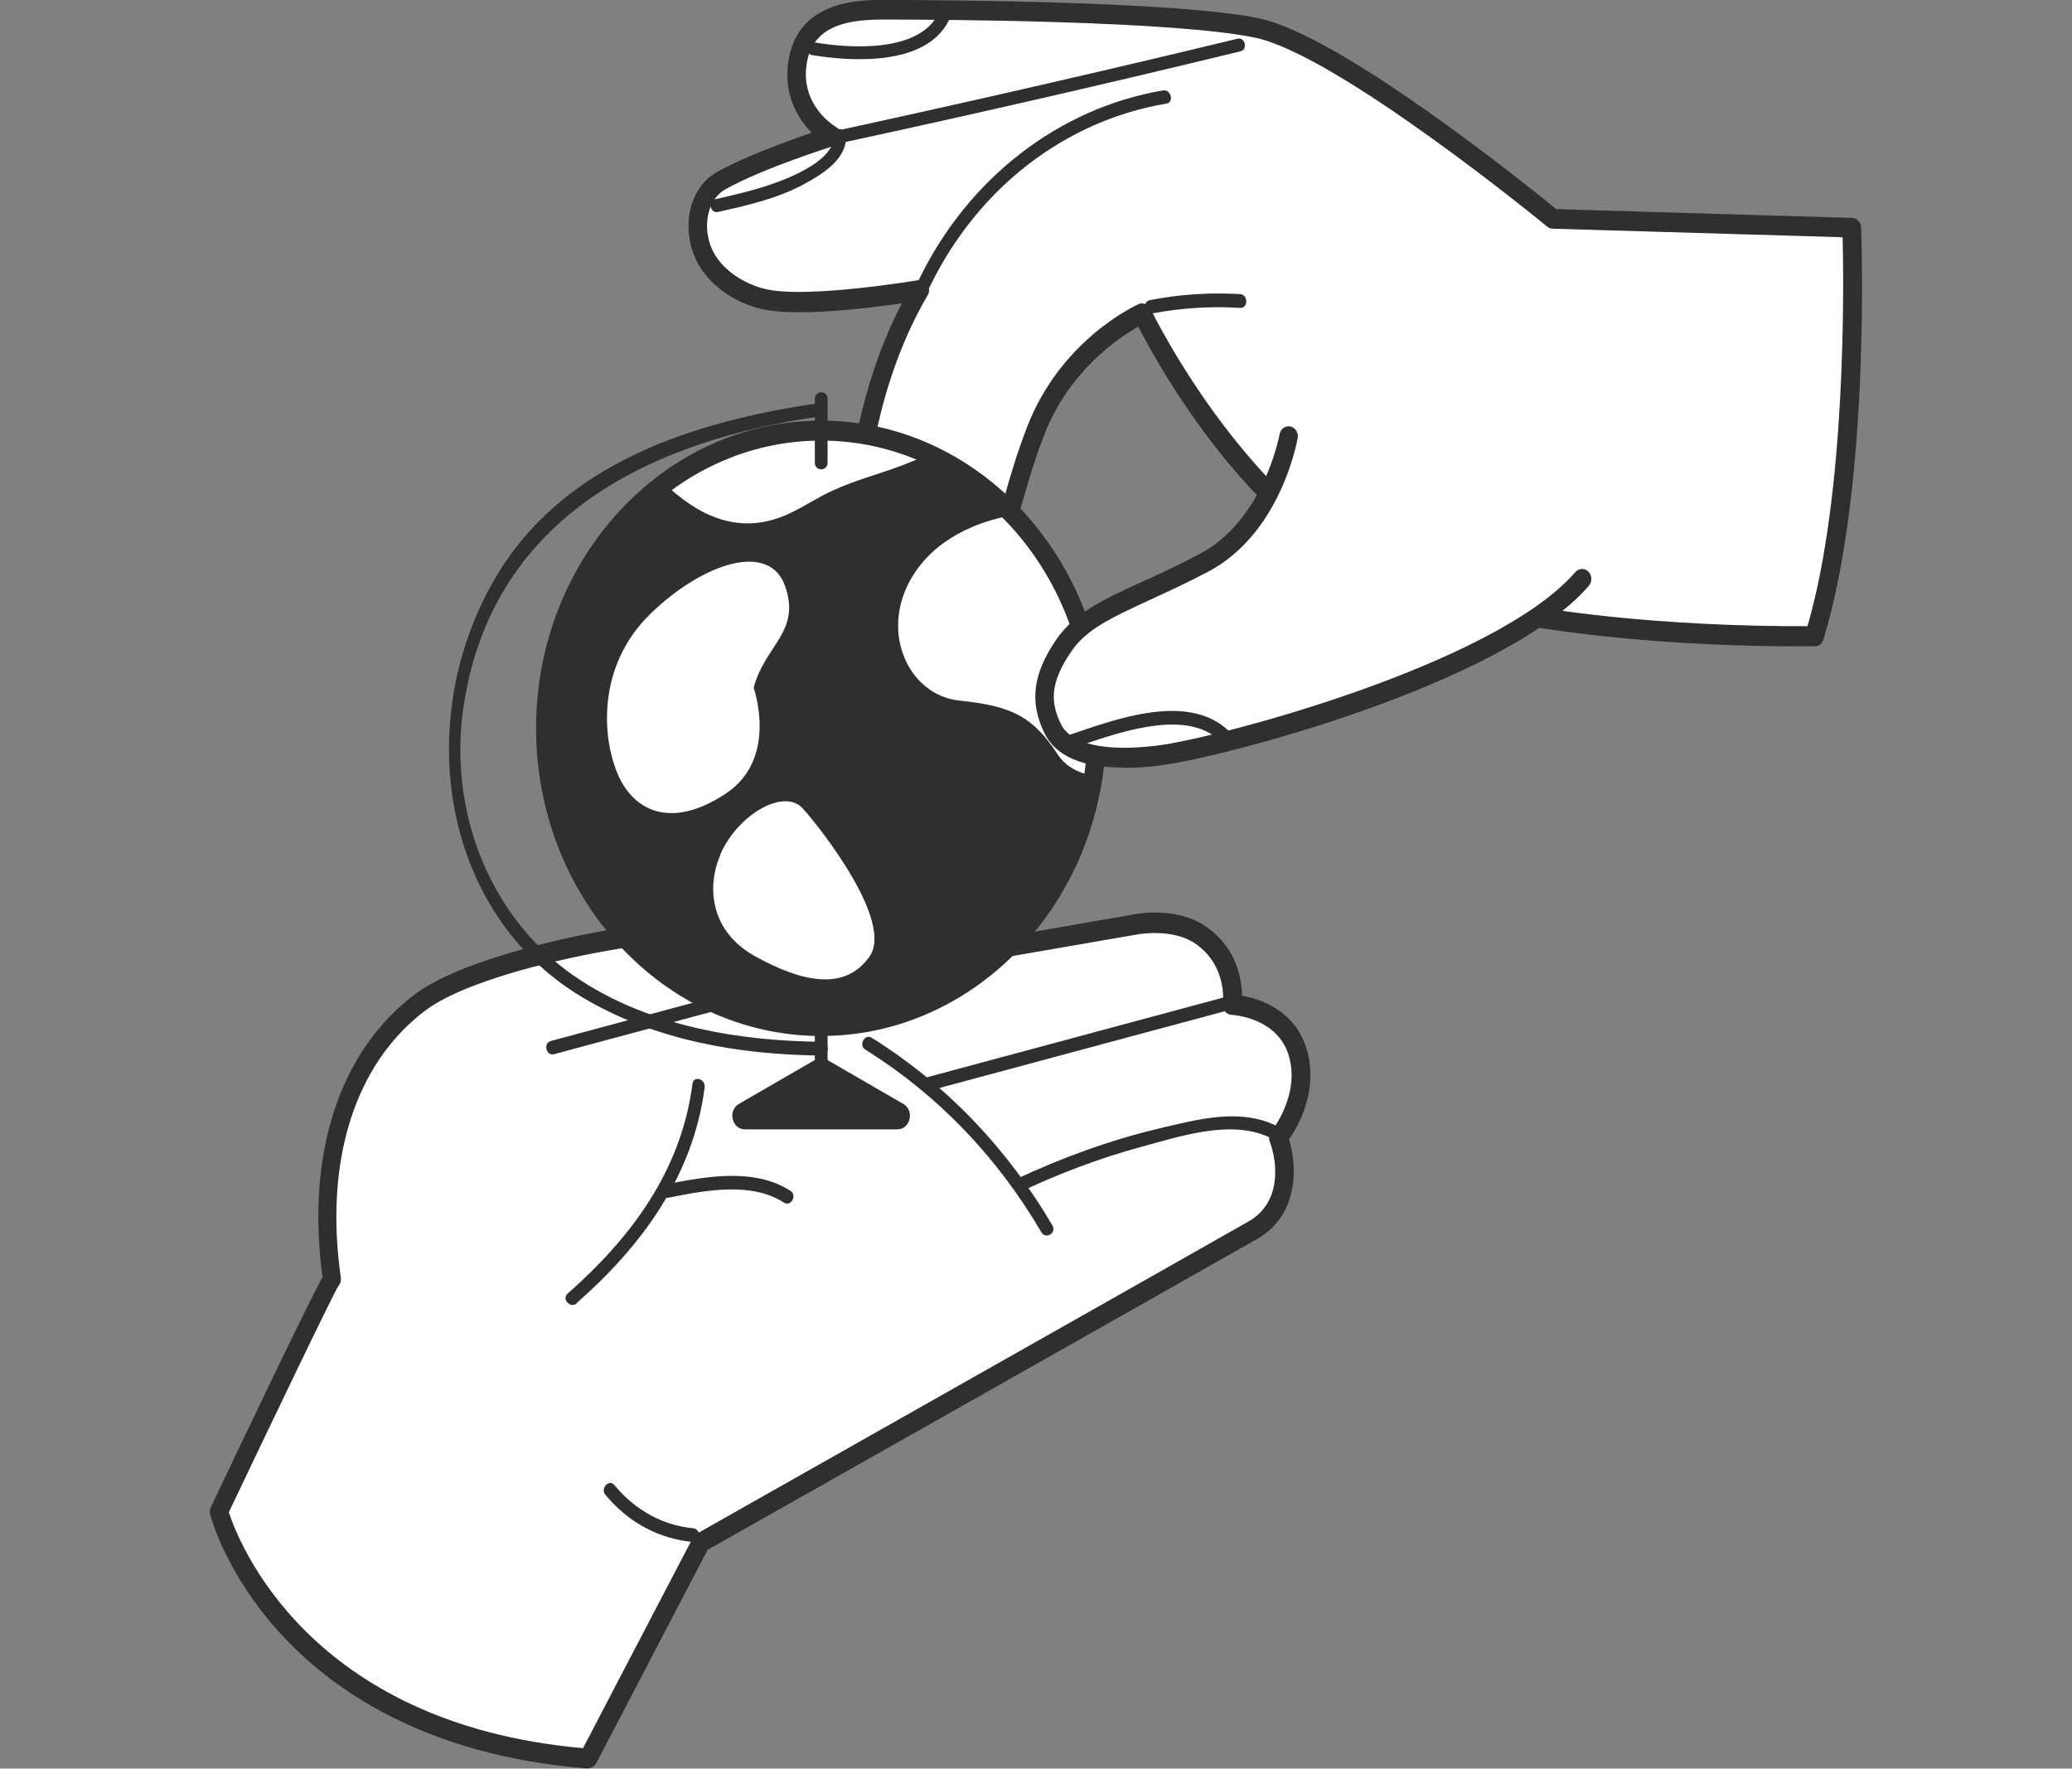 <?xml version="1.0" encoding="UTF-8" standalone="no"?>
<svg xmlns="http://www.w3.org/2000/svg" xmlns:xlink="http://www.w3.org/1999/xlink" xmlns:serif="http://www.serif.com/" width="100%" height="100%" viewBox="0 0 382 326" version="1.1" xml:space="preserve" style="fill-rule:evenodd;clip-rule:evenodd;stroke-linejoin:round;stroke-miterlimit:2;">
    <rect x="0" y="0" width="382" height="326" fill="#808080" stroke="none"/>
    <g transform="matrix(3.466,0,0,3.466,-34.097,-78.493)">
        <path d="M106.336,56.477C106.336,56.477 93.75,56.795 84.979,53.962C76.208,51.129 70.593,39.329 70.593,39.329C70.593,39.329 66.67,41.069 64.93,45.558C63.189,50.046 63.642,51.988 60.829,53.803C58.017,55.617 55.205,53.071 55.323,50.471C55.431,47.86 56.051,42.703 58.755,38.098C58.755,38.098 52.875,39.095 50.524,38.586C49.256,38.31 48.037,37.514 47.437,36.474C46.601,35.041 46.867,33.036 48.194,32.272C50.22,31.115 54.104,29.905 54.104,29.905C54.104,29.905 51.734,28.568 52.304,25.778C52.865,22.987 56.011,23.167 57.142,23.167C58.273,23.167 72.137,23.167 76.719,24.133C81.302,25.098 92.452,34.277 92.452,34.277L108.342,34.744C108.342,34.744 108.863,48.285 106.356,56.466L106.336,56.477Z" style="fill:white;fill-rule:nonzero;"></path>
    </g>
    <g transform="matrix(3.466,0,0,3.466,-34.097,-78.493)">
        <path d="M105.284,57.018C102.049,57.018 92.098,56.817 84.842,54.471C76.857,51.893 71.538,42.268 70.387,40.018C69.374,40.581 66.71,42.353 65.392,45.749C64.871,47.096 64.556,48.2 64.271,49.176C63.632,51.405 63.209,52.88 61.095,54.249C59.718,55.14 58.175,55.172 56.867,54.333C55.569,53.495 54.773,51.967 54.841,50.439C54.949,47.945 55.49,43.244 57.811,38.777C55.992,39.042 52.255,39.498 50.426,39.095C48.981,38.787 47.673,37.885 47.014,36.75C46.493,35.859 46.326,34.723 46.572,33.726C46.788,32.877 47.28,32.187 47.958,31.805C49.404,30.988 51.724,30.15 53.012,29.704C52.206,28.887 51.439,27.507 51.813,25.671C52.432,22.605 55.707,22.637 56.936,22.647L57.132,22.647C59.65,22.647 72.403,22.7 76.808,23.623C81.243,24.557 91.302,32.696 92.619,33.768L108.352,34.235C108.608,34.235 108.824,34.469 108.834,34.744C108.853,35.296 109.335,48.476 106.828,56.657C106.759,56.87 106.582,57.018 106.376,57.018L105.284,57.018ZM70.594,38.787C70.771,38.787 70.948,38.894 71.036,39.074C71.095,39.191 76.67,50.715 85.127,53.442C92.914,55.957 103.898,55.957 105.982,55.946C108.057,48.805 107.91,37.726 107.851,35.264L92.423,34.808C92.324,34.808 92.216,34.766 92.138,34.702C92.029,34.606 81.026,25.587 76.611,24.653C72.295,23.74 59.62,23.687 57.123,23.687L56.926,23.687C55.117,23.676 53.17,23.921 52.776,25.873C52.304,28.218 54.242,29.364 54.33,29.417C54.507,29.523 54.605,29.725 54.586,29.937C54.566,30.15 54.428,30.33 54.232,30.394C54.192,30.404 50.377,31.603 48.42,32.718C47.86,33.036 47.624,33.577 47.526,33.98C47.349,34.702 47.467,35.519 47.85,36.166C48.361,37.047 49.453,37.779 50.623,38.034C52.865,38.522 58.627,37.556 58.686,37.546C58.883,37.514 59.069,37.609 59.178,37.779C59.286,37.949 59.286,38.183 59.178,38.352C56.424,43.064 55.913,48.391 55.825,50.471C55.775,51.596 56.395,52.774 57.368,53.41C57.949,53.782 59.138,54.27 60.584,53.336C62.373,52.179 62.708,51.001 63.327,48.858C63.612,47.86 63.937,46.736 64.478,45.335C66.277,40.698 70.24,38.894 70.407,38.819C70.466,38.787 70.535,38.777 70.594,38.777L70.594,38.787Z" style="fill:rgb(47,47,47);fill-rule:nonzero;"></path>
    </g>
    <g transform="matrix(3.466,0,0,3.466,-34.097,-78.493)">
        <path d="M59.305,37.875C61.842,32.654 66.483,29.067 71.882,28.155C72.304,28.08 72.127,27.38 71.705,27.454C66.149,28.399 61.331,32.134 58.725,37.503C58.529,37.917 59.109,38.289 59.305,37.875Z" style="fill:rgb(47,47,47);fill-rule:nonzero;"></path>
    </g>
    <g transform="matrix(3.466,0,0,3.466,-34.097,-78.493)">
        <path d="M54.842,30.192C61.852,28.674 68.844,27.072 75.825,25.374C76.228,25.279 76.061,24.6 75.658,24.706C68.686,26.393 61.685,27.995 54.674,29.523C54.271,29.608 54.438,30.288 54.842,30.192Z" style="fill:rgb(47,47,47);fill-rule:nonzero;"></path>
    </g>
    <g transform="matrix(3.466,0,0,3.466,-34.097,-78.493)">
        <path d="M48.037,33.917C49.59,33.567 51.173,33.216 52.599,32.442C53.524,31.943 54.91,31.126 54.841,29.842C54.822,29.396 54.173,29.396 54.192,29.842C54.261,31.2 51.744,32.145 50.849,32.452C49.876,32.792 48.863,33.015 47.86,33.248C47.457,33.344 47.624,34.012 48.027,33.917L48.037,33.917Z" style="fill:rgb(47,47,47);fill-rule:nonzero;"></path>
    </g>
    <g transform="matrix(3.466,0,0,3.466,-34.097,-78.493)">
        <path d="M53.032,25.576C55.146,25.926 59.099,26.17 60.308,23.73C60.505,23.337 59.945,22.976 59.748,23.379C58.706,25.47 55.009,25.215 53.199,24.907C52.796,24.844 52.619,25.512 53.032,25.576Z" style="fill:rgb(47,47,47);fill-rule:nonzero;"></path>
    </g>
    <g transform="matrix(3.466,0,0,3.466,-34.097,-78.493)">
        <path d="M71.174,39.307C72.708,39.021 74.252,38.925 75.805,39.021C76.238,39.042 76.238,38.321 75.805,38.289C74.183,38.193 72.59,38.299 70.997,38.607C70.574,38.692 70.751,39.392 71.174,39.307Z" style="fill:rgb(47,47,47);fill-rule:nonzero;"></path>
    </g>
    <g transform="matrix(3.466,0,0,3.466,-34.097,-78.493)">
        <path d="M41.124,116.167L47.122,104.686C47.122,104.686 74.586,89.161 76.493,88.068C78.401,86.975 78.401,84.672 77.84,83.155C77.84,83.155 79.581,81.054 78.873,78.623C78.165,76.193 75.392,76.077 75.392,76.077C75.392,76.077 75.726,73.774 73.72,72.373C72.334,71.408 70.328,71.79 70.328,71.79L50.938,75.143C50.938,75.143 51.105,73.021 49.305,72.235C47.506,71.45 35.706,73.328 32.216,75.939C28.735,78.549 26.483,83.643 27.496,90.678C27.211,90.986 21.478,103.051 21.478,103.051C21.478,103.051 24.497,114.862 41.114,116.178L41.124,116.167Z" style="fill:white;fill-rule:nonzero;"></path>
    </g>
    <g transform="matrix(3.466,0,0,3.466,-34.097,-78.493)">
        <path d="M41.124,116.698L41.085,116.698C32.344,116.008 27.368,112.4 24.723,109.482C21.832,106.309 21.046,103.306 21.016,103.179C20.987,103.051 20.996,102.913 21.055,102.797C23.425,97.809 26.257,91.899 26.994,90.562C26.1,84.004 27.899,78.517 31.95,75.493C35.51,72.829 47.427,70.824 49.502,71.736C50.83,72.32 51.311,73.583 51.42,74.517L70.259,71.259C70.338,71.238 72.462,70.856 73.996,71.928C75.638,73.074 75.894,74.74 75.903,75.599C76.818,75.758 78.726,76.353 79.345,78.454C79.994,80.65 78.873,82.571 78.401,83.24C78.962,85.065 78.686,87.399 76.729,88.524C74.91,89.564 49.532,103.911 47.477,105.068L41.557,116.411C41.469,116.581 41.301,116.677 41.124,116.677L41.124,116.698ZM22.019,103.094C22.501,104.579 26.208,114.321 40.849,115.616L46.69,104.431C46.739,104.346 46.808,104.272 46.887,104.219C47.162,104.059 74.37,88.683 76.257,87.601C78.018,86.593 77.791,84.46 77.378,83.356C77.31,83.165 77.349,82.953 77.467,82.804C77.487,82.783 79.011,80.884 78.391,78.793C77.791,76.745 75.382,76.618 75.353,76.618C75.215,76.618 75.078,76.544 74.989,76.427C74.9,76.31 74.861,76.162 74.881,76.013C74.891,75.939 75.127,74.029 73.435,72.84C72.236,72.002 70.417,72.331 70.397,72.331L50.997,75.684C50.849,75.716 50.692,75.663 50.584,75.546C50.475,75.44 50.417,75.27 50.426,75.111C50.426,75.047 50.535,73.36 49.099,72.734C47.526,72.044 35.923,73.795 32.481,76.374C28.715,79.196 27.073,84.375 27.968,90.593C27.988,90.763 27.939,90.933 27.83,91.05C27.555,91.474 24.222,98.414 21.999,103.094L22.019,103.094Z" style="fill:rgb(47,47,47);fill-rule:nonzero;"></path>
    </g>
    <g transform="matrix(3.466,0,0,3.466,-34.097,-78.493)">
        <path d="M45.412,86.338C47.3,85.967 49.778,85.468 51.538,86.603C51.911,86.847 52.256,86.211 51.882,85.977C49.945,84.725 47.329,85.224 45.235,85.638C44.812,85.723 44.989,86.423 45.412,86.338Z" style="fill:rgb(47,47,47);fill-rule:nonzero;"></path>
    </g>
    <g transform="matrix(3.466,0,0,3.466,-34.097,-78.493)">
        <path d="M39.315,78.708C43.12,77.679 46.936,76.66 50.741,75.631C51.164,75.514 50.987,74.814 50.564,74.931C46.759,75.96 42.944,76.979 39.138,78.008C38.715,78.125 38.892,78.825 39.315,78.708Z" style="fill:rgb(47,47,47);fill-rule:nonzero;"></path>
    </g>
    <g transform="matrix(3.466,0,0,3.466,-34.097,-78.493)">
        <path d="M64.183,85.998C66.228,85.033 68.323,84.248 70.486,83.653C72.62,83.08 75.451,82.104 77.526,83.218C77.91,83.43 78.254,82.794 77.87,82.592C75.884,81.531 73.583,82.168 71.508,82.656C68.873,83.282 66.317,84.216 63.849,85.372C63.455,85.563 63.799,86.189 64.193,85.998L64.183,85.998Z" style="fill:rgb(47,47,47);fill-rule:nonzero;"></path>
    </g>
    <g transform="matrix(3.466,0,0,3.466,-34.097,-78.493)">
        <path d="M59.355,80.629C64.625,79.207 69.896,77.796 75.176,76.374C75.599,76.257 75.422,75.557 74.999,75.673C69.728,77.095 64.458,78.507 59.178,79.929C58.755,80.045 58.932,80.746 59.355,80.629Z" style="fill:rgb(47,47,47);fill-rule:nonzero;"></path>
    </g>
    <g transform="matrix(3.466,0,0,3.466,-34.097,-78.493)">
        <path d="M55.864,78.464C59.699,80.863 62.865,84.141 65.234,88.185C65.471,88.577 66.051,88.216 65.815,87.813C63.386,83.675 60.131,80.289 56.208,77.838C55.834,77.605 55.49,78.231 55.864,78.464Z" style="fill:rgb(47,47,47);fill-rule:nonzero;"></path>
    </g>
    <g transform="matrix(3.466,0,0,3.466,-34.097,-78.493)">
        <path d="M40.505,91.952C43.887,88.98 46.7,85.266 47.319,80.481C47.378,80.024 46.729,79.823 46.67,80.289C46.07,84.969 43.327,88.535 40.033,91.442C39.699,91.739 40.18,92.249 40.515,91.962L40.505,91.952Z" style="fill:rgb(47,47,47);fill-rule:nonzero;"></path>
    </g>
    <g transform="matrix(3.466,0,0,3.466,-34.097,-78.493)">
        <path d="M42.049,102.149C43.268,103.624 44.89,104.484 46.709,104.654C47.142,104.696 47.142,103.964 46.709,103.922C45.067,103.762 43.622,102.956 42.521,101.629C42.236,101.279 41.754,101.799 42.039,102.149L42.049,102.149Z" style="fill:rgb(47,47,47);fill-rule:nonzero;"></path>
    </g>
    <g transform="matrix(3.466,0,0,3.466,-34.097,-78.493)">
        <path d="M53.357,44.093C46.946,45.027 39.778,47.17 36.139,53.463C31.754,61.04 33.337,71.238 40.83,75.695C44.674,77.987 49.198,78.74 53.544,78.783C53.976,78.783 53.976,78.061 53.544,78.05C49.198,78.008 44.566,77.254 40.771,74.814C36.021,71.768 33.593,65.911 34.517,60.064C36.13,49.866 44.832,46.046 53.367,44.804C53.789,44.74 53.799,44.019 53.367,44.072L53.357,44.093Z" style="fill:rgb(47,47,47);fill-rule:nonzero;"></path>
    </g>
    <g transform="matrix(3.466,0,0,3.466,-34.097,-78.493)">
        <path d="M53.18,75.801L53.18,79.197C53.18,79.663 53.858,79.663 53.858,79.197L53.858,75.801C53.858,75.334 53.18,75.334 53.18,75.801Z" style="fill:rgb(47,47,47);fill-rule:nonzero;"></path>
    </g>
    <g transform="matrix(3.466,0,0,3.466,-34.097,-78.493)">
        <path d="M53.514,78.825L49.148,81.351C48.529,81.701 48.765,82.709 49.463,82.709L57.565,82.709C58.264,82.709 58.5,81.701 57.88,81.351L53.514,78.825Z" style="fill:rgb(47,47,47);fill-rule:nonzero;"></path>
    </g>
    <g transform="matrix(3.466,0,0,3.466,-34.097,-78.493)">
        <path d="M53.514,77.223C61.616,77.223 68.185,70.134 68.185,61.39C68.185,52.646 61.616,45.558 53.514,45.558C45.412,45.558 38.843,52.646 38.843,61.39C38.843,70.134 45.412,77.223 53.514,77.223Z" style="fill:rgb(47,47,47);fill-rule:nonzero;"></path>
    </g>
    <g transform="matrix(3.466,0,0,3.466,-34.097,-78.493)">
        <path d="M53.514,45.558C50.417,45.558 47.545,46.598 45.176,48.359C46.838,49.93 49.001,51.192 51.675,50.025C52.541,49.643 53.308,49.102 54.163,48.72C55.274,48.211 56.464,47.892 57.605,47.478C58.145,47.277 58.686,47.065 59.198,46.799C57.447,46.003 55.53,45.568 53.514,45.568L53.514,45.558Z" style="fill:white;fill-rule:nonzero;"></path>
    </g>
    <g transform="matrix(3.466,0,0,3.466,-34.097,-78.493)">
        <path d="M49.925,59.225C49.925,59.225 51.272,62.993 48.431,64.86C45.589,66.738 43.593,65.826 42.727,63.884C41.862,61.942 41.547,58.079 44.458,55.267C47.241,52.583 50.771,51.415 51.606,53.835C52.442,56.254 50.525,56.955 49.925,59.225Z" style="fill:white;fill-rule:nonzero;"></path>
    </g>
    <g transform="matrix(3.466,0,0,3.466,-34.097,-78.493)">
        <path d="M48.165,68.086C47.447,69.699 47.536,72.14 50.013,73.509C52.491,74.877 54.763,75.376 56.08,73.53C57.408,71.683 53.504,66.696 52.521,65.624C51.538,64.563 49.099,65.942 48.155,68.075L48.165,68.086Z" style="fill:white;fill-rule:nonzero;"></path>
    </g>
    <g transform="matrix(3.466,0,0,3.466,-34.097,-78.493)">
        <path d="M68.185,61.39C68.185,62.25 68.116,63.088 67.998,63.905C67.261,63.778 66.543,63.449 66.09,62.759C64.783,60.753 63.652,60.191 60.879,59.905C58.106,59.629 56.493,56.063 58.519,53.071C59.925,50.98 62.383,50.269 63.731,50.036C66.484,52.911 68.185,56.944 68.185,61.401L68.185,61.39Z" style="fill:white;fill-rule:nonzero;"></path>
    </g>
    <g transform="matrix(3.466,0,0,3.466,-34.097,-78.493)">
        <path d="M53.514,77.743C45.156,77.743 38.352,70.399 38.352,61.38C38.352,52.36 45.156,45.016 53.514,45.016C61.872,45.016 68.676,52.36 68.676,61.38C68.676,70.399 61.872,77.743 53.514,77.743ZM53.514,46.078C45.697,46.078 39.335,52.943 39.335,61.38C39.335,69.816 45.697,76.681 53.514,76.681C61.331,76.681 67.693,69.816 67.693,61.38C67.693,52.943 61.331,46.078 53.514,46.078Z" style="fill:rgb(47,47,47);fill-rule:nonzero;"></path>
    </g>
    <g transform="matrix(3.466,0,0,3.466,-34.097,-78.493)">
        <path d="M53.18,43.86L53.18,47.255C53.18,47.722 53.858,47.722 53.858,47.255L53.858,43.86C53.858,43.393 53.18,43.393 53.18,43.86Z" style="fill:rgb(47,47,47);fill-rule:nonzero;"></path>
    </g>
    <g transform="matrix(3.466,0,0,3.466,-34.097,-78.493)">
        <path d="M78.382,45.834C78.382,45.834 77.556,50.641 73.849,52.583C70.141,54.524 67.703,55.097 66.435,56.955C65.156,58.812 65.195,60.064 65.835,61.38C66.474,62.695 68.421,63.184 71.42,62.812C74.419,62.441 89.522,58.578 93.996,53.41" style="fill:white;fill-rule:nonzero;"></path>
    </g>
    <g transform="matrix(3.466,0,0,3.466,-34.097,-78.493)">
        <path d="M69.61,63.47C67.398,63.47 65.992,62.855 65.392,61.634C64.586,59.968 64.773,58.483 66.031,56.647C67.005,55.235 68.529,54.524 70.653,53.559C71.538,53.156 72.531,52.699 73.632,52.116C77.064,50.322 77.89,45.791 77.9,45.749C77.949,45.462 78.204,45.271 78.47,45.324C78.735,45.377 78.912,45.653 78.863,45.94C78.824,46.152 77.949,51.044 74.065,53.071C72.934,53.665 71.931,54.121 71.036,54.535C68.991,55.48 67.634,56.095 66.828,57.283C65.638,59.013 65.736,60.042 66.267,61.146C66.788,62.228 68.598,62.632 71.361,62.303C74.517,61.921 89.345,58.016 93.632,53.071C93.819,52.858 94.134,52.848 94.33,53.049C94.527,53.251 94.537,53.58 94.35,53.803C89.817,59.034 74.822,62.961 71.469,63.364C70.8,63.449 70.181,63.481 69.61,63.481L69.61,63.47Z" style="fill:rgb(47,47,47);fill-rule:nonzero;"></path>
    </g>
    <g transform="matrix(3.466,0,0,3.466,-34.097,-78.493)">
        <path d="M66.916,62.43C69.001,61.719 72.757,60.287 74.635,61.963C74.97,62.26 75.451,61.751 75.117,61.443C72.924,59.48 69.139,60.913 66.749,61.719C66.336,61.857 66.513,62.557 66.926,62.42L66.916,62.43Z" style="fill:rgb(47,47,47);fill-rule:nonzero;"></path>
    </g>
</svg>

